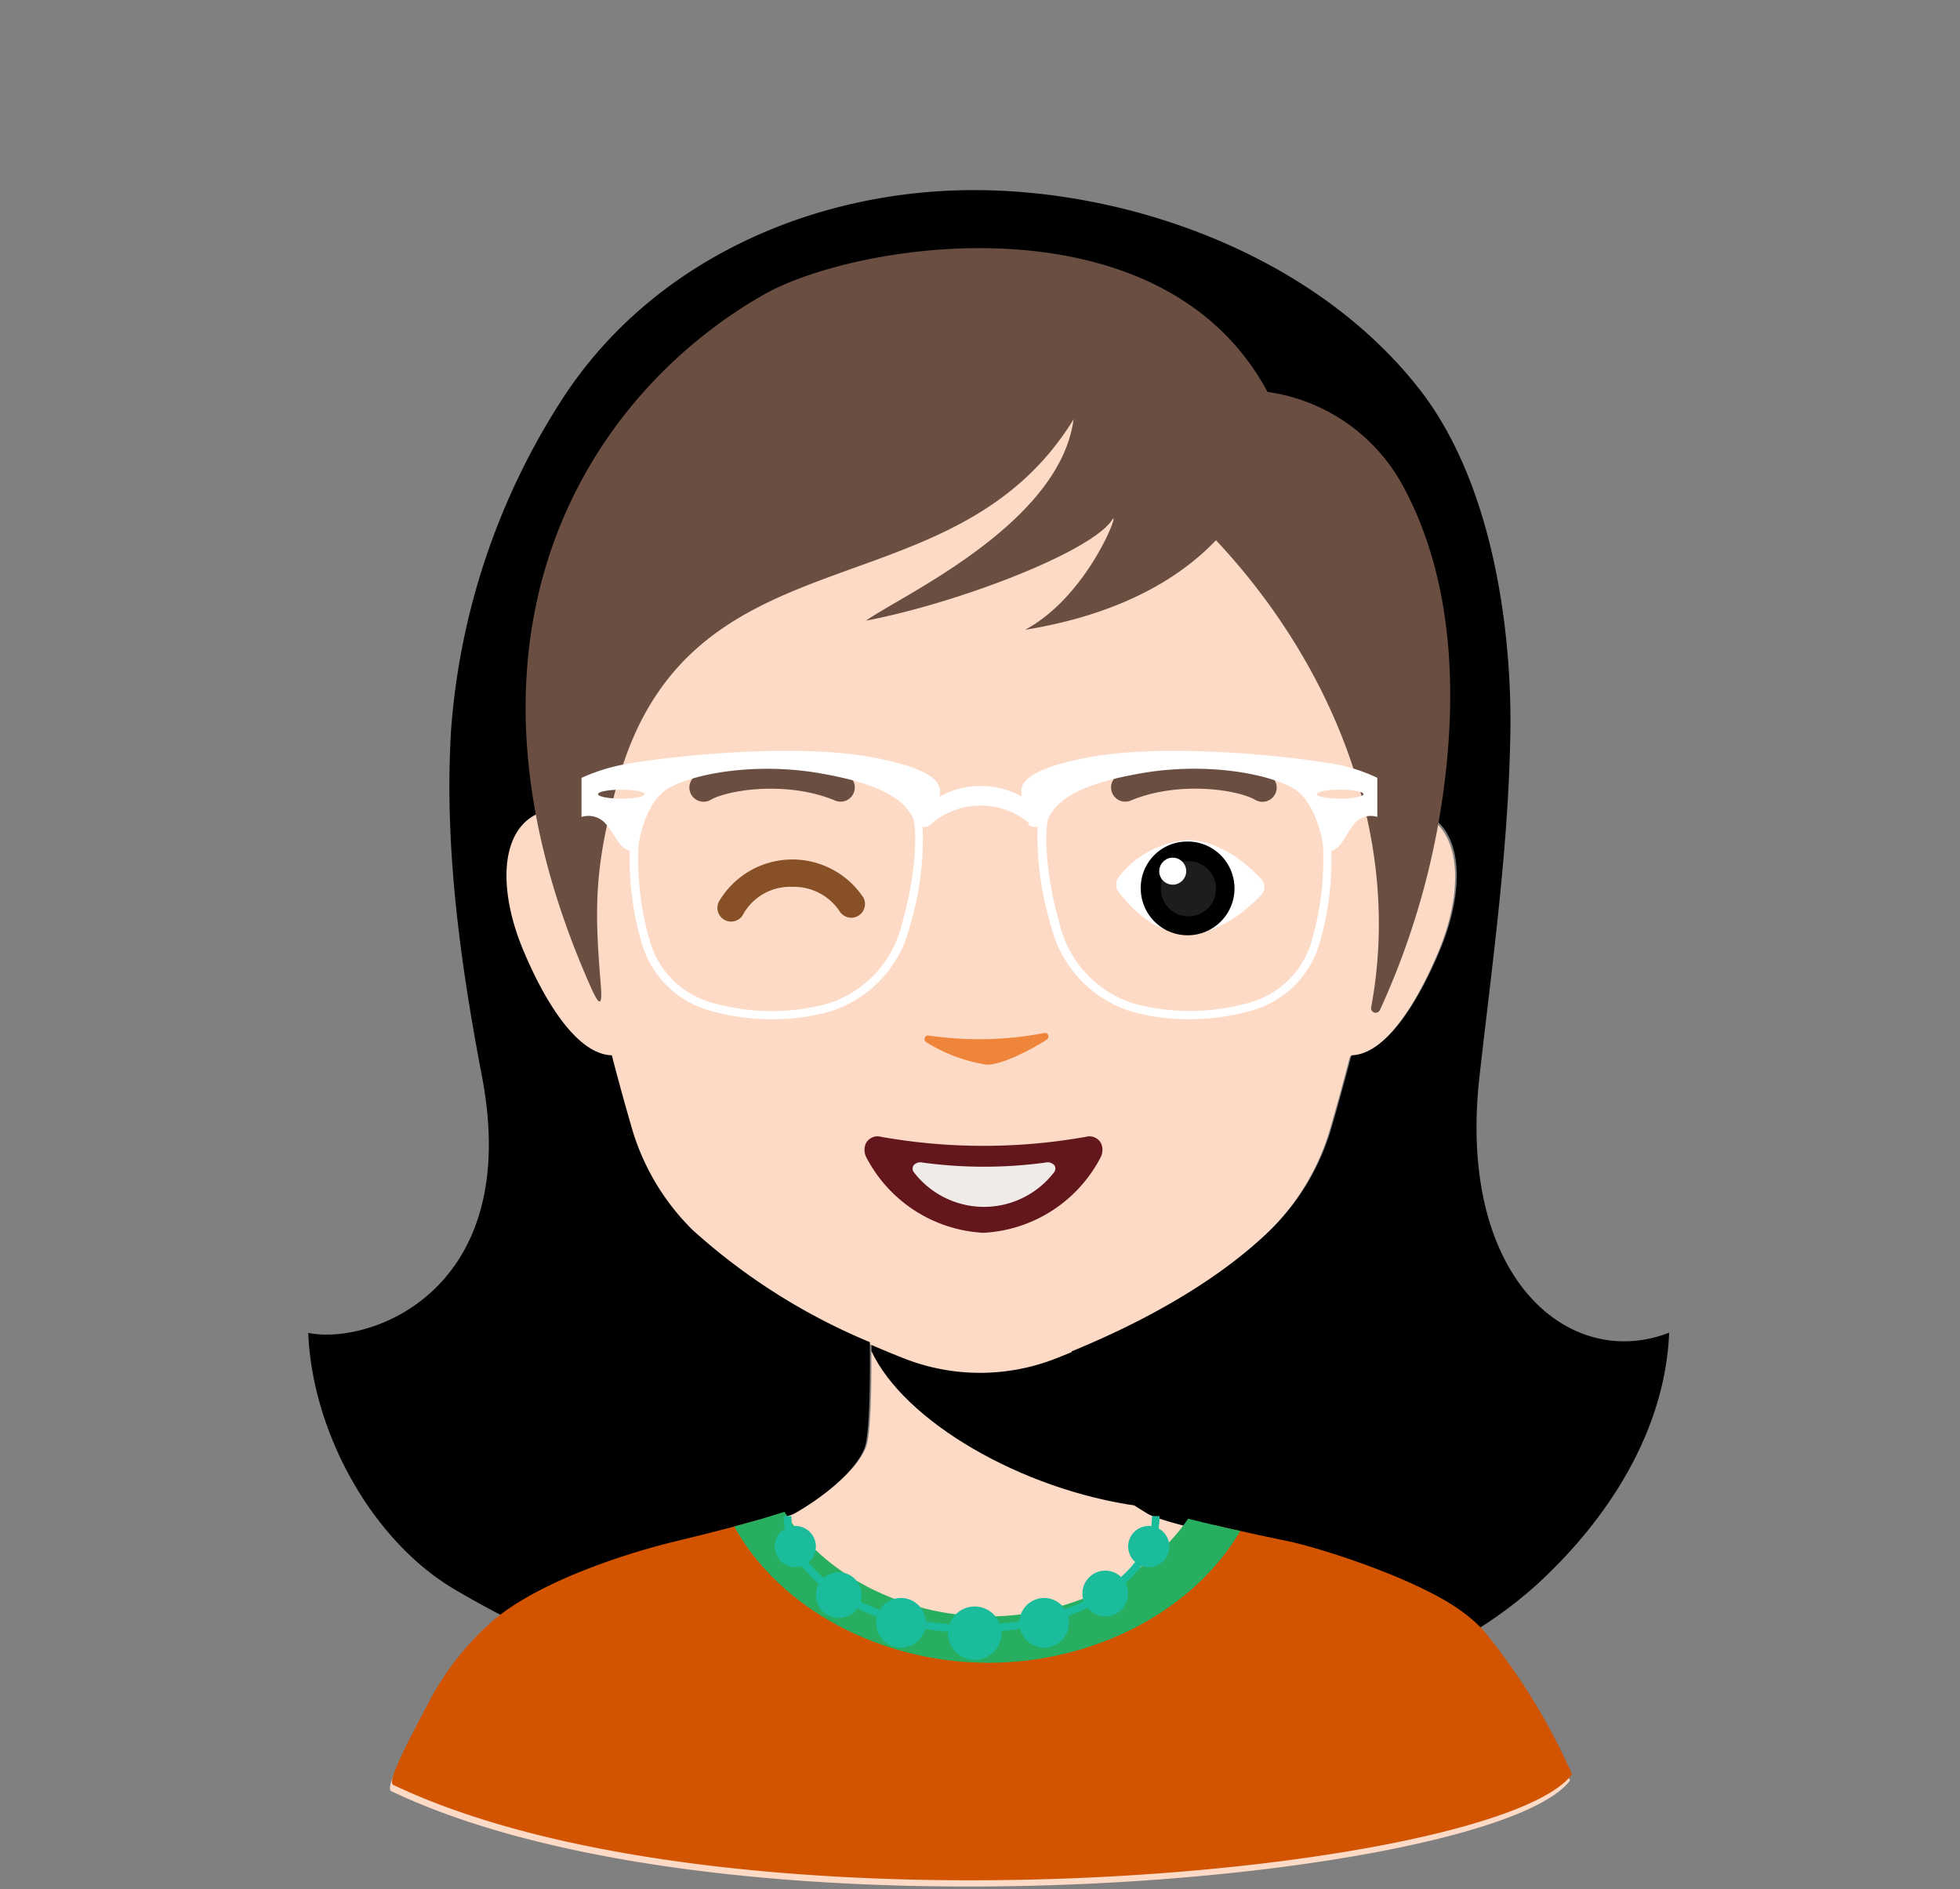 <svg version="1.1" xmlns="http://www.w3.org/2000/svg" xmlns:xlink="http://www.w3.org/1999/xlink" viewBox="0 0 142.841 137.643" data-server-rendered="true"><rect x="0" y="0" width="142.841" height="137.643" fill="#808080" stroke="none"/><title>Avatar</title> <g><path data-name="Neck" fill="#FDDAC5" d="M51.969,156.337c-.235-.111-.024-.746.342-1.59.474-1.092,1.324-2.683,2.368-4.67a20.584,20.584,0,0,1,4.25-5.439c3.219-2.981,9.759-5.1,13.36-5.99a70.528,70.528,0,0,0,9.08-2.58c1.85-1.021,4.52-3.021,5.2-4.831.369-.97.41-4.929.38-7.44v-2c2.23-.38,10.97-1.06,11.24-1.06.16,0,1.88.95,3.49,1.85-.06,2.68-.07,7.51.35,8.65.55,1.459,2.4,3.04,4.06,4.13.03,0,.81.51,1.15.7,1.12.619,6.14,1.729,9.9,2.5,2.44.509,9.49,2.759,12.7,5.119a10.013,10.013,0,0,1,1.61,1.43,45.323,45.323,0,0,1,6.42,10.443C132.369,162.814,76.869,168.167,51.969,156.337Z" transform="translate(-23.449 -25.821)"></path> <path data-name="Shadow" fill="hsl(22.5, 93.3%, 75%)" d="M106.406,135.556c-2.76-1.8-4.086-3.551-4.373-4.315-.426-1.139-.416-5.973-.35-8.655-1.611-.9-3.335-1.851-3.492-1.851-.275,0-9,1.309-11.232,1.68,0,.236-.007,1.766-.006,1.844C89.334,129.384,97.9,134.384,106.406,135.556Z" transform="translate(-23.449 -25.821)"></path> <path data-name="Top" fill="#FDDAC5" d="M127.068,85.11a4.379,4.379,0,0,0-2.159-.314c.324-10.527-1.184-37.286-30.039-36.14C66.013,47.51,64.507,74.269,64.832,84.8a4.391,4.391,0,0,0-2.162.314c-3,1.278-2.988,5.745-1.228,9.979,1.539,3.7,3.906,7.639,6.481,7.718.513,1.984,1.009,3.762,1.41,5.143a17.153,17.153,0,0,0,4.5,7.6c4.577,4.423,10.99,7.48,15.53,9.259a15.12,15.12,0,0,0,11.019,0c4.541-1.779,10.956-4.837,15.534-9.261a17.164,17.164,0,0,0,4.5-7.6c.4-1.381.9-3.159,1.41-5.143,2.573-.08,4.94-4.019,6.478-7.718C130.057,90.855,130.064,86.388,127.068,85.11Z" transform="translate(-23.449 -25.821)"></path></g><g><linearGradient id="_2e536f" x1="72.34" y1="94.276" x2="79.169" y2="94.276" gradientTransform="matrix(0.999, -0.039, 0.039, 0.999, 1.102, -0.852)" gradientUnits="userSpaceOnUse"><stop offset="0" stop-color="#2e536f"></stop> <stop offset="1" stop-color="hsl(205.8, 41.4%, 26.2%)"></stop></linearGradient> <g><path fill="#875026" d="M76.736,92.973a1,1,0,0,1-.9-1.444,6.205,6.205,0,0,1,10.546-.287,1,1,0,0,1-1.728,1,4,4,0,0,0-3.467-1.8,3.907,3.907,0,0,0-3.559,1.969A1,1,0,0,1,76.736,92.973Z" transform="translate(-23.449 -25.821)"></path> <path fill="#ffffff" d="M115.374,89.882a.827.827,0,0,1,0,1.13c-.907.969-2.976,2.848-5.384,2.848-2.437,0-4.269-2.045-5.03-3.062A.881.881,0,0,1,105,89.7a7,7,0,0,1,4.994-2.665C112.4,87.034,114.466,88.912,115.374,89.882Z" transform="translate(-23.449 -25.821)"></path> <path fill="url(#_2e536f)" d="M106.585,90.575a3.416,3.416,0,1,0,3.278-3.434A3.372,3.372,0,0,0,106.585,90.575Z" transform="translate(-23.449 -25.821)"></path> <path fill="#1d1d1b" d="M109.75,88.594a2.01,2.01,0,1,1-1.684,2.237A1.974,1.974,0,0,1,109.75,88.594Z" transform="translate(-23.449 -25.821)"></path> <path fill="#ffffff" d="M108.805,88.321a.983.983,0,1,1-.866,1.1A.992.992,0,0,1,108.805,88.321Z" transform="translate(-23.449 -25.821)"></path></g></g><g><path d="M103.688,109.118a.967.967,0,0,0-1.111-.461,42.683,42.683,0,0,1-14.909,0,.966.966,0,0,0-1.11.461,1.171,1.171,0,0,0,.021,1.02,10.224,10.224,0,0,0,8.517,5.51c.009,0,.018,0,.027,0s.018,0,.027,0a10.222,10.222,0,0,0,8.516-5.51A1.178,1.178,0,0,0,103.688,109.118Z" transform="translate(-23.449 -25.821)" fill="#63171D"></path> <path d="M100.3,110.744a.66.66,0,0,0-.666-.213,33.168,33.168,0,0,1-8.946,0,.66.66,0,0,0-.666.213.432.432,0,0,0,.013.471,6.453,6.453,0,0,0,5.11,2.545l.017,0,.016,0a6.451,6.451,0,0,0,5.109-2.545A.432.432,0,0,0,100.3,110.744Z" transform="translate(-23.449 -25.821)" fill="#efebe9"></path></g><g><g data-name="Hair__TypeA"><path data-name="Secondary" fill="hsl(18, 23.3%, 28.7%)" d="M56.576,141.63c1.2.709,2.41,1.367,3.619,2,3.459-2.405,8.842-4.121,11.985-4.9a70.258,70.258,0,0,0,9.08-2.58c1.851-1.021,4.52-3.021,5.2-4.83.348-.913.4-4.468.384-6.977h0V124.3c0-.144,0-.284,0-.42v-.263a44.966,44.966,0,0,1-12.9-8.157,17.143,17.143,0,0,1-4.494-7.6c-.4-1.381-.9-3.16-1.411-5.143-2.574-.08-4.941-4.019-6.48-7.719-1.76-4.234-1.768-8.7,1.228-9.978a4.4,4.4,0,0,1,2.161-.315c-.325-10.527,1.181-37.285,30.039-36.138,28.854-1.147,30.362,25.611,30.038,36.138a4.4,4.4,0,0,1,2.16.315c3,1.277,2.988,5.744,1.226,9.978-1.538,3.7-3.9,7.639-6.478,7.719-.514,1.983-1.01,3.762-1.41,5.143a17.173,17.173,0,0,1-4.5,7.6c-4.238,4.095-10.032,7.006-14.474,8.827-.005.515-.007,1.056-.005,1.6.007,1.275.037,2.571.111,3.6a7.933,7.933,0,0,0,.272,1.83c.287.764,1.613,2.518,4.373,4.315.264.165.629.395.834.511,1.119.62,6.139,1.729,9.9,2.5,2.442.51,9.491,2.76,12.7,5.12a11.189,11.189,0,0,1,1.118.941,31,31,0,0,0,4.5-3.336c5.213-4.728,9.455-11.24,9.742-18.441-7.268,2.824-15.49-3.942-13.82-18.7.949-8.39,2.142-16.834,2.25-25.283.082-6.588-1.071-17.644-6.624-24.758-7.515-9.628-20.846-14.513-32.481-14.513S70.9,44.767,64.326,55.058a51.32,51.32,0,0,0-8,23.9c-.523,8.432.661,16.989,2.246,25.283,3,15.708-8.208,19.614-12.66,18.7C46.2,130.14,50.516,138.054,56.576,141.63Z" transform="translate(-23.449 -25.821)"></path> <path data-name="Primary" fill="#6A4E42" d="M125.862,61.544a13.322,13.322,0,0,0-10.036-7.164c-7.765-14.459-29.954-10.933-36.7-7.1C66.468,54.48,55.076,71.763,66.4,97.511c.506,1.15,1.008,2.17.832.063-.462-5.623-.484-8.506,1.215-14.694,5.223-19.019,24.315-12,33.241-26.5-1.033,7.666-12.647,12.879-15.125,14.666,6.771-1.3,16.389-5.006,17.927-7.334.674-1.019-1.668,5.494-6.335,8,6.6-1.07,11.092-3.56,13.911-6.527,8.636,9.2,13.615,21.764,11.308,34.037a.338.338,0,0,0,.639.2A56.452,56.452,0,0,0,129,80.1C129.47,73.759,128.806,67.163,125.862,61.544Z" transform="translate(-23.449 -25.821)"></path></g> <path d="M84.709,84.234a1.028,1.028,0,0,1-.4-.081c-3.463-1.446-7.742-.8-9.064-.054a1.035,1.035,0,1,1-1.022-1.8c1.908-1.083,6.883-1.726,10.884-.056a1.036,1.036,0,0,1-.4,1.992Z" transform="translate(-23.449 -25.821)" fill="#6A4E42"></path> <path d="M105.459,84.234a1.036,1.036,0,0,1-.4-1.992c4-1.67,8.976-1.028,10.886.056a1.035,1.035,0,1,1-1.021,1.8c-1.323-.75-5.605-1.393-9.067.055A1.037,1.037,0,0,1,105.459,84.234Z" transform="translate(-23.449 -25.821)" fill="#6A4E42"></path></g><g><path fill="#FFFFFF" d="M120.105,81.4c-2.6-.45-11.543-1.456-17.243-.407-5.544,1.022-5,2.361-4.943,2.87a6.209,6.209,0,0,0-6,0c.056-.509.591-1.848-4.954-2.87-5.7-1.049-14.715-.043-17.315.407A13.731,13.731,0,0,0,65.829,82.5v2.85a1.664,1.664,0,0,1,1.849.6c.674.842.86,1.575,1.669,1.877a21.623,21.623,0,0,0,.885,6.772,7.173,7.173,0,0,0,5.257,4.939,15.924,15.924,0,0,0,4.238.545,14.9,14.9,0,0,0,4.337-.6,8.661,8.661,0,0,0,5.7-6.2,21.768,21.768,0,0,0,.92-7.226.6.6,0,0,0,.617-.186h0l.026,0a1.126,1.126,0,0,0,.124-.132,5.538,5.538,0,0,1,6.935,0c.036.049,0,.094.039.132l-.07,0h0a.768.768,0,0,0,.714.186,22.091,22.091,0,0,0,.981,7.226,8.681,8.681,0,0,0,5.717,6.2,14.95,14.95,0,0,0,4.345.6,15.936,15.936,0,0,0,4.239-.545A7.168,7.168,0,0,0,119.6,94.6a21.587,21.587,0,0,0,.874-6.772c.808-.3.923-1.035,1.6-1.877a1.526,1.526,0,0,1,1.751-.6V82.5A12.154,12.154,0,0,0,120.105,81.4ZM68.736,84.014c-.938,0-1.7-.146-1.7-.327s.76-.326,1.7-.326,1.7.146,1.7.326S69.674,84.014,68.736,84.014Zm20.451,9.105a8.08,8.08,0,0,1-5.3,5.8,15.709,15.709,0,0,1-8.228.048A6.541,6.541,0,0,1,70.81,94.4a21.458,21.458,0,0,1-.822-7.067c.189-1.09.753-3.315,2.276-4.132,2.05-1.1,6.456-1.8,10.856-1.05s6.1,1.85,6.8,3.15c.025.046.051.091.078.133C90.333,86.653,90.123,89.866,89.187,93.119ZM119.039,94.4a6.54,6.54,0,0,1-4.847,4.561,15.712,15.712,0,0,1-8.229-.048,8.077,8.077,0,0,1-5.3-5.8c-.937-3.253-1.146-6.466-.813-7.683.026-.042.052-.087.077-.133.7-1.3,2.4-2.4,6.8-3.15s8.8-.05,10.855,1.05c1.524.817,2.087,3.042,2.276,4.132A21.432,21.432,0,0,1,119.039,94.4Zm2.075-10.388c-.938,0-1.7-.146-1.7-.327s.76-.326,1.7-.326,1.7.146,1.7.326S122.052,84.014,121.114,84.014Z" transform="translate(-23.449 -25.821)"></path></g><g><path d="M138.017,155.11c-5.5,7.25-61,12.6-85.9.771-.239-.111-.029-.74.341-1.59.47-1.091,1.319-2.681,2.359-4.67a20.647,20.647,0,0,1,4.25-5.44c3.231-2.981,9.761-5.1,13.361-5.991,1.53-.37,3.11-.759,4.53-1.139l1.84-.51c3.08,5.31,9.769,8.75,16.689,8.75,6.75,0,13.281-3.271,16.46-8.351.611.151,1.25.3,1.891.431,1.17.27,2.35.51,3.439.739,2.451.511,9.491,2.761,12.7,5.12a10.107,10.107,0,0,1,1.62,1.431A45.652,45.652,0,0,1,138.017,155.11Z" transform="translate(-23.449 -25.821)" fill="#d35400"></path> <path d="M78.8,136.541l-1.84.51c3.3,5.969,10.63,9.929,18.529,9.929,7.75,0,14.96-3.809,18.351-9.609-.641-.131-1.28-.28-1.891-.431-.509-.109-1-.229-1.46-.349l-.449-.111c-2.89,4.26-8.62,7.121-14.551,7.121-6.179,0-12.109-3.081-14.87-7.621Z" transform="translate(-23.449 -25.821)" fill="#27ae60"></path></g><g><circle cx="57.96" cy="112.687" r="1.5" fill="#1abc9c"></circle> <path d="M86.241,142.049a1.666,1.666,0,1,1-1.666-1.666A1.665,1.665,0,0,1,86.241,142.049Z" transform="translate(-23.449 -25.821)" fill="#1abc9c"></path> <path d="M90.919,144.069a1.809,1.809,0,1,1-1.809-1.811A1.81,1.81,0,0,1,90.919,144.069Z" transform="translate(-23.449 -25.821)" fill="#1abc9c"></path> <path d="M96.429,144.823a1.945,1.945,0,1,1-1.944-1.945A1.945,1.945,0,0,1,96.429,144.823Z" transform="translate(-23.449 -25.821)" fill="#1abc9c"></path> <circle cx="83.718" cy="112.687" r="1.5" fill="#1abc9c"></circle> <circle cx="80.552" cy="116.109" r="1.666" fill="#1abc9c"></circle> <path d="M97.737,144.069a1.808,1.808,0,1,0,1.807-1.811A1.808,1.808,0,0,0,97.737,144.069Z" transform="translate(-23.449 -25.821)" fill="#1abc9c"></path> <path d="M94.263,144.784c-7.551,0-13.694-3.809-13.694-8.492h.555c0,4.377,5.9,7.937,13.139,7.937s13.14-3.56,13.14-7.937h.555C107.958,140.975,101.816,144.784,94.263,144.784Z" transform="translate(-23.449 -25.821)" fill="#1abc9c"></path></g><g><path fill="#ef843b" d="M99.744,101.563a.271.271,0,0,0,.1-.314.237.237,0,0,0-.268-.161,25.286,25.286,0,0,1-8.474.185.243.243,0,0,0-.26.173.272.272,0,0,0,.1.307,11.793,11.793,0,0,0,4.2,1.612C96.067,103.606,98.49,102.388,99.744,101.563Z" transform="translate(-23.449 -25.821)"></path></g></svg>